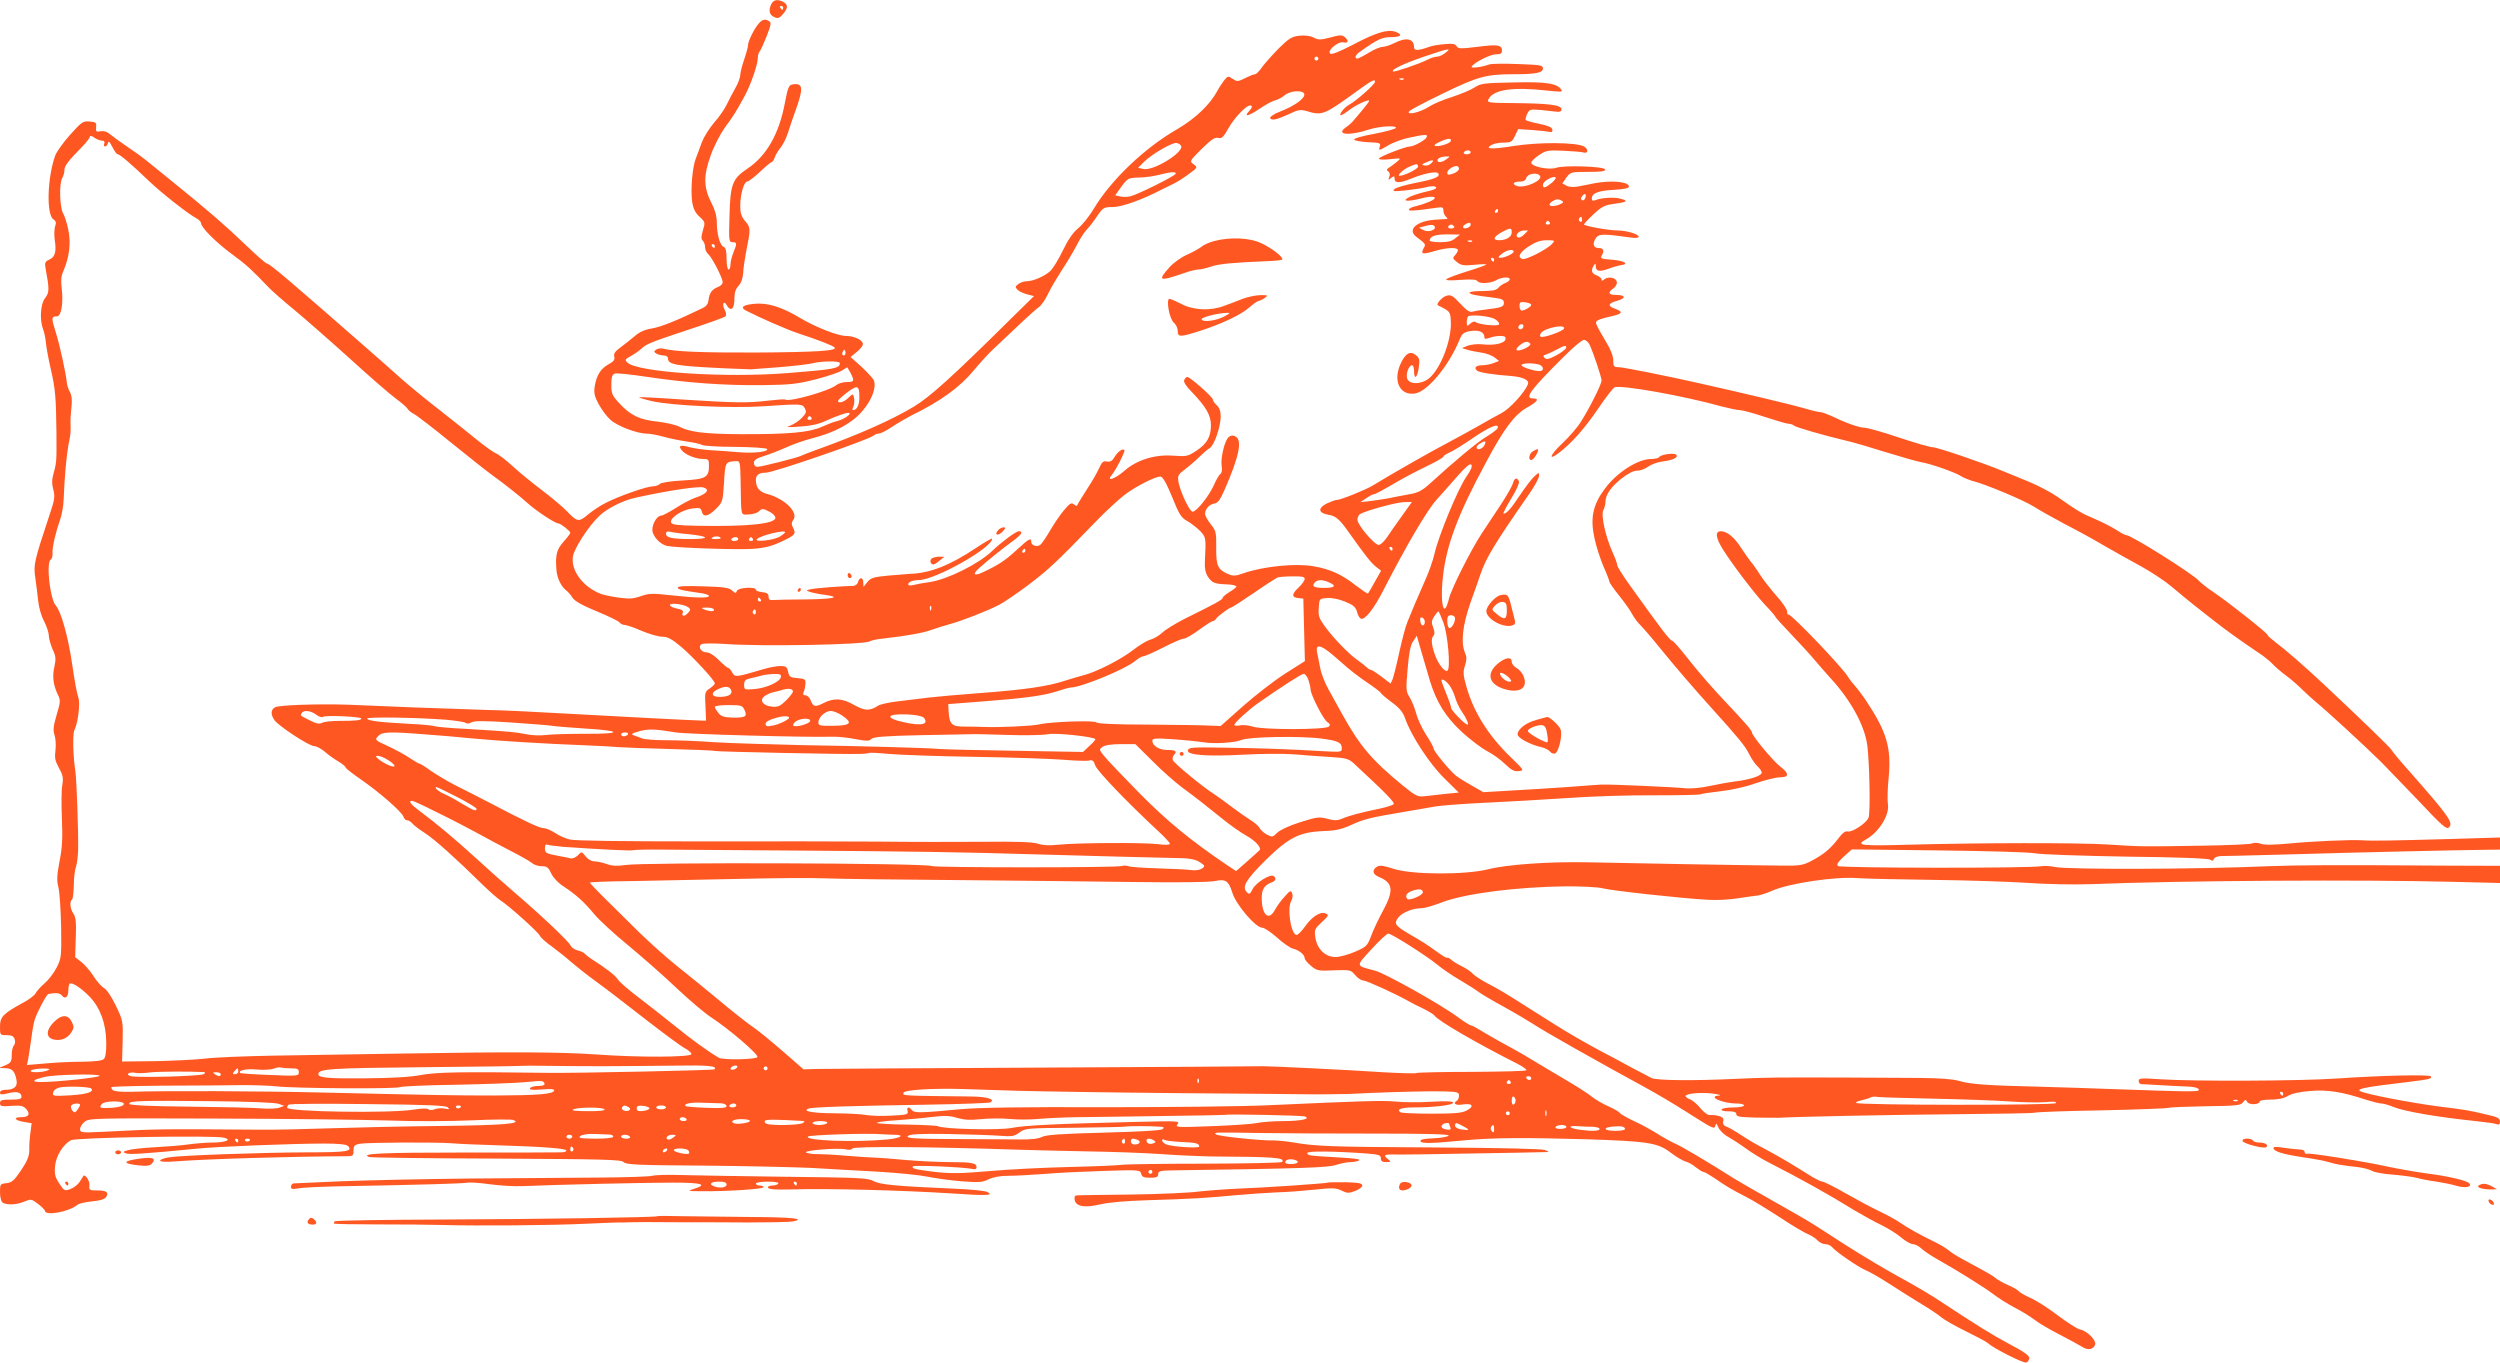 <?xml version="1.0" standalone="no"?>
<!DOCTYPE svg PUBLIC "-//W3C//DTD SVG 20010904//EN"
 "http://www.w3.org/TR/2001/REC-SVG-20010904/DTD/svg10.dtd">
<svg version="1.0" xmlns="http://www.w3.org/2000/svg"
 width="1280pt" height="698pt" viewBox="0 0 1280 698"
 preserveAspectRatio="xMidYMid meet">
<g transform="translate(0,698) scale(0.1,-0.1)"
fill="#ff5722" stroke="none">
<path d="M3950 6961 c-16 -32 -12 -57 13 -68 19 -9 27 -7 45 14 27 30 28 49 3
63 -29 15 -49 12 -61 -9z m60 -21 c0 -5 -2 -10 -4 -10 -3 0 -8 5 -11 10 -3 6
-1 10 4 10 6 0 11 -4 11 -10z"/>
<path d="M3886 6861 c-23 -25 -56 -91 -56 -112 0 -9 -9 -42 -20 -74 -11 -32
-20 -68 -20 -80 0 -12 -11 -42 -25 -66 -14 -24 -33 -62 -44 -84 -10 -22 -39
-64 -64 -92 -25 -29 -53 -74 -63 -100 -9 -27 -24 -64 -31 -83 -18 -44 -28
-163 -19 -225 6 -35 16 -55 38 -75 29 -27 29 -29 17 -69 -9 -32 -10 -44 -1
-53 7 -7 12 -22 12 -34 0 -12 7 -27 16 -35 19 -16 74 -122 74 -144 0 -9 -10
-19 -23 -24 -31 -12 -45 -30 -49 -66 -2 -19 -11 -33 -28 -41 -131 -64 -214
-97 -259 -105 -38 -6 -66 -18 -90 -39 -20 -17 -53 -43 -73 -58 -28 -20 -37
-32 -33 -48 4 -16 -3 -25 -29 -39 -40 -22 -61 -55 -71 -112 -5 -35 -2 -51 20
-92 15 -27 41 -63 59 -79 33 -32 137 -72 186 -72 16 0 55 -7 87 -16 32 -9 87
-20 122 -25 35 -5 68 -12 75 -17 6 -5 83 -10 171 -10 88 -1 161 -6 163 -11 5
-15 -73 -23 -151 -16 -41 4 -103 8 -138 10 -35 2 -83 9 -107 15 -48 14 -62 9
-41 -16 19 -23 71 -44 109 -44 27 0 30 -3 30 -33 0 -62 -15 -70 -134 -77 -62
-3 -111 -11 -118 -18 -7 -7 -23 -12 -36 -12 -29 0 -174 -50 -239 -84 -27 -13
-68 -40 -92 -60 -48 -41 -55 -39 -111 19 -19 20 -75 67 -125 105 -49 37 -118
93 -151 124 -34 31 -72 60 -85 65 -13 5 -62 40 -108 78 -46 37 -129 104 -186
148 -57 44 -141 113 -187 153 -45 41 -123 109 -173 153 -396 347 -504 439
-517 439 -6 0 -54 42 -107 93 -105 101 -200 183 -372 322 -61 50 -125 102
-143 116 -17 14 -60 45 -96 69 -36 24 -75 53 -87 63 -14 13 -31 18 -48 15 -22
-5 -25 -2 -23 21 3 23 -1 26 -33 29 -34 3 -41 -2 -100 -68 -35 -39 -70 -88
-77 -108 -40 -115 -45 -298 -9 -325 14 -9 16 -18 9 -36 -4 -13 -5 -44 -2 -68
10 -61 2 -89 -27 -102 -23 -10 -25 -16 -19 -49 19 -102 19 -120 -3 -148 -24
-30 -29 -112 -10 -161 6 -15 12 -46 14 -68 2 -22 13 -83 25 -135 23 -99 27
-142 29 -325 1 -143 1 -152 -14 -206 -10 -34 -10 -56 -2 -86 9 -34 7 -51 -16
-119 -84 -253 -86 -265 -76 -334 5 -36 12 -90 15 -120 3 -30 16 -76 30 -101
13 -26 24 -59 24 -73 0 -15 9 -46 19 -70 17 -35 18 -49 10 -87 -12 -51 -7 -94
16 -143 16 -32 15 -38 -5 -106 -17 -58 -19 -78 -11 -103 6 -17 8 -52 5 -78 -5
-40 -2 -55 18 -91 20 -36 23 -50 17 -88 -5 -25 -5 -102 -2 -172 4 -99 2 -146
-12 -217 -14 -74 -15 -99 -6 -134 6 -23 12 -114 14 -202 2 -153 1 -162 -23
-209 -14 -27 -41 -63 -61 -80 -20 -17 -41 -40 -47 -52 -6 -11 -35 -33 -64 -48
-101 -55 -118 -72 -118 -122 0 -44 0 -44 34 -44 26 0 36 -5 41 -21 4 -12 2
-26 -4 -32 -6 -6 -11 -28 -11 -49 0 -33 -4 -40 -32 -52 l-33 -14 31 -1 c36 -1
49 -14 58 -58 8 -36 -11 -53 -58 -53 -16 0 -26 -6 -26 -14 0 -11 8 -12 40 -4
45 12 70 6 70 -17 0 -12 -12 -15 -55 -15 -46 0 -55 -3 -55 -18 0 -16 7 -18 58
-14 48 3 60 1 76 -16 23 -26 13 -42 -25 -42 -43 0 -35 -16 12 -24 l41 -7 -6
-47 c-4 -26 -7 -66 -6 -89 0 -32 -9 -55 -42 -105 -36 -53 -48 -63 -76 -66 -31
-3 -32 -5 -32 -47 0 -24 6 -47 13 -52 22 -14 71 -12 109 4 37 15 38 15 73 -11
19 -15 35 -31 35 -35 0 -28 123 -6 166 30 8 7 42 15 76 18 42 4 64 11 72 23
14 24 1 33 -47 33 -39 0 -42 2 -39 26 3 22 -23 60 -31 48 -2 -2 -10 -16 -19
-30 -10 -15 -31 -31 -48 -37 -29 -11 -32 -9 -56 28 -22 33 -26 48 -22 90 5 52
40 109 81 132 24 14 735 26 784 13 43 -10 8 -25 -62 -25 -33 0 -89 -5 -125
-10 -36 -5 -112 -11 -170 -14 -58 -3 -118 -10 -135 -15 -26 -7 -28 -10 -11
-16 17 -7 89 -3 366 24 108 11 491 26 652 26 68 0 111 -4 119 -12 28 -28 -4
-33 -209 -33 -231 -1 -645 -15 -710 -26 -23 -4 -42 -11 -42 -16 0 -7 30 -8 83
-4 152 12 592 25 865 26 40 0 42 2 42 29 0 25 5 30 33 35 40 7 399 9 477 2 30
-3 134 -7 230 -10 230 -7 350 -16 350 -27 0 -5 -12 -9 -27 -9 -16 -1 -240 -1
-498 -1 -422 0 -534 -5 -485 -23 8 -3 302 -7 653 -8 550 -3 640 -5 650 -18 10
-13 73 -16 412 -18 220 -2 470 -8 555 -12 85 -5 236 -14 335 -19 99 -6 212
-17 250 -25 39 -8 117 -19 175 -24 93 -7 109 -6 142 10 25 12 60 18 105 18 37
0 122 5 188 10 66 6 202 12 301 15 176 6 182 5 187 -15 4 -16 13 -20 46 -20
33 0 41 4 41 19 0 16 10 18 93 19 641 9 774 14 816 27 25 8 58 15 75 15 17 0
37 4 45 9 9 6 -31 11 -105 15 -156 9 -157 9 -161 22 -4 12 141 10 305 -2 62
-5 72 -8 72 -25 0 -14 7 -19 28 -19 24 1 25 2 10 14 -28 21 -22 26 30 25 26
-1 200 1 387 5 187 3 356 6 375 7 34 0 34 1 10 11 -16 6 -227 11 -565 13 -546
3 -608 6 -725 26 -36 6 -81 10 -100 10 -58 -2 -284 21 -294 31 -13 11 -16 11
229 7 116 -2 380 -3 588 -3 259 0 376 -3 374 -10 -2 -6 -36 -12 -76 -14 -51
-2 -71 -6 -68 -15 4 -13 55 -12 232 5 135 13 309 14 615 5 317 -10 368 -18
433 -68 29 -22 63 -42 77 -46 14 -3 38 -17 53 -30 16 -12 33 -23 38 -23 6 0
31 -15 57 -32 57 -40 91 -60 162 -96 30 -15 107 -62 170 -103 63 -42 129 -81
147 -88 17 -7 39 -21 49 -32 9 -10 27 -19 39 -19 13 0 28 -7 35 -15 21 -25
133 -102 173 -119 21 -8 77 -41 125 -72 48 -31 121 -77 162 -102 41 -24 86
-55 100 -67 14 -12 70 -44 125 -71 55 -27 106 -54 113 -61 28 -26 183 -105
197 -99 8 3 15 13 15 23 0 13 -32 35 -103 72 -90 48 -159 91 -381 237 -33 21
-92 56 -130 77 -101 54 -247 141 -346 205 -47 30 -107 70 -135 87 -27 18 -124
74 -215 125 -91 51 -181 103 -200 115 -132 84 -274 168 -304 180 -20 9 -62 32
-93 52 -31 19 -85 49 -119 64 -34 16 -66 34 -70 40 -3 6 -30 22 -58 34 -29 13
-65 34 -82 47 -16 14 -67 47 -114 75 -47 28 -107 63 -133 79 -27 16 -74 44
-105 63 -32 18 -84 48 -117 65 -33 18 -79 45 -102 59 -24 15 -47 27 -52 27 -5
0 -35 19 -68 43 -84 63 -370 223 -422 237 -103 27 -101 20 -19 110 40 44 79
80 86 80 17 0 193 -112 251 -159 25 -21 75 -55 111 -76 36 -21 79 -48 95 -60
17 -13 78 -49 135 -80 58 -32 125 -72 150 -88 43 -30 342 -199 565 -320 61
-33 157 -90 215 -127 145 -92 148 -94 153 -72 3 13 6 11 15 -10 6 -15 28 -37
49 -48 21 -12 63 -39 93 -61 30 -22 84 -55 120 -73 164 -84 297 -158 435 -243
39 -23 99 -57 135 -74 35 -17 82 -46 104 -65 22 -19 49 -34 60 -34 11 0 30
-10 43 -22 14 -13 48 -36 78 -53 107 -60 246 -147 292 -182 26 -20 75 -51 110
-69 35 -18 80 -46 101 -62 20 -16 78 -50 127 -75 50 -26 102 -54 116 -63 29
-19 56 -14 66 11 8 22 -41 71 -77 78 -15 3 -66 36 -114 72 -48 37 -111 77
-141 90 -29 13 -56 29 -59 34 -4 6 -28 20 -54 31 -25 11 -53 27 -62 34 -14 13
-38 27 -170 98 -30 16 -64 38 -75 48 -11 9 -40 27 -65 39 -82 40 -146 76 -177
98 -16 12 -63 38 -104 58 -41 19 -121 62 -179 95 -58 33 -111 60 -119 60 -7 0
-32 12 -55 26 -102 64 -156 96 -226 134 -77 41 -85 46 -155 91 -22 14 -48 29
-59 32 -12 5 -17 14 -13 26 3 14 -2 21 -22 27 -14 4 -34 6 -45 5 -11 -2 -30
12 -49 34 -16 20 -40 41 -53 46 -13 4 -24 13 -24 17 0 14 88 21 145 12 28 -4
40 -8 28 -9 -66 -4 16 -41 90 -41 20 0 37 -4 37 -10 0 -5 -24 -10 -54 -10 -30
0 -58 -4 -61 -10 -4 -6 10 -10 34 -10 30 0 41 -4 41 -15 0 -12 18 -15 98 -17
53 -1 106 -1 117 -1 111 6 560 15 892 18 226 2 416 5 420 8 5 3 159 9 343 12
184 4 339 10 344 13 5 3 90 6 188 8 158 2 181 4 192 20 12 15 14 16 22 2 9
-17 64 -14 64 3 0 5 25 9 56 9 38 0 67 6 88 19 20 12 61 21 113 25 87 8 165
-4 288 -45 33 -10 68 -19 78 -19 10 0 39 -8 65 -19 57 -22 224 -51 418 -71 50
-5 99 -12 108 -16 11 -4 16 -1 16 14 0 16 -12 23 -67 35 -91 22 -109 25 -248
42 -149 20 -372 63 -400 78 -22 12 22 21 235 46 121 15 133 18 126 30 -7 10
-251 5 -481 -11 -192 -13 -732 -15 -902 -4 -100 7 -113 6 -113 -8 0 -9 6 -16
13 -17 6 0 50 -2 97 -5 47 -3 109 -6 139 -7 34 -1 56 -7 59 -15 4 -13 -18 -13
-473 3 -77 3 -230 8 -340 11 -269 6 -362 13 -415 30 -30 9 -98 14 -205 15 -88
0 -259 1 -380 2 -356 1 -392 1 -565 -7 -212 -10 -394 -8 -423 4 -12 6 -60 31
-107 56 -47 26 -116 63 -155 83 -72 38 -174 97 -235 136 -19 12 -78 49 -130
82 -122 78 -153 96 -221 132 -30 16 -61 37 -69 46 -7 9 -32 26 -54 37 -23 11
-49 27 -58 36 -10 8 -18 12 -18 8 0 -4 -24 10 -53 31 -57 41 -68 48 -142 91
-73 43 -80 53 -55 85 21 26 73 47 120 47 14 0 59 13 100 29 119 46 382 80 640
83 81 0 163 -4 185 -10 43 -12 408 -52 540 -59 44 -3 114 1 155 8 41 6 86 13
100 14 14 2 45 12 70 23 85 39 325 75 440 66 47 -3 222 -7 390 -9 168 -2 382
-9 475 -15 96 -7 237 -10 325 -7 488 19 1389 24 1863 12 l237 -6 0 44 0 44
-292 1 c-556 4 -734 3 -893 -3 -360 -16 -1030 -18 -1093 -4 -25 5 -57 7 -71 4
-53 -11 -1030 -10 -1041 1 -8 8 1 21 30 48 l41 37 442 -5 c249 -3 466 -9 497
-15 30 -6 242 -13 470 -17 269 -3 419 -9 427 -16 9 -7 14 -6 18 4 3 8 19 15
38 15 18 0 149 3 292 7 440 13 943 24 1058 25 l77 1 0 31 0 31 -267 -8 c-288
-8 -388 -10 -443 -6 -59 3 -249 -5 -372 -17 -79 -7 -125 -8 -143 -1 -15 6 -34
6 -43 2 -9 -5 -127 -10 -262 -12 -305 -5 -305 -5 -475 6 -155 10 -661 9 -1027
-1 -238 -7 -270 -3 -216 26 68 37 124 127 114 183 -3 17 -2 78 4 135 14 152
-9 232 -114 391 -20 30 -47 66 -60 80 -13 14 -28 34 -34 44 -22 42 -291 323
-304 319 -5 -2 -8 6 -8 17 0 10 -25 47 -55 80 -30 34 -68 83 -84 108 -16 26
-37 55 -46 65 -8 10 -31 42 -50 71 -36 56 -72 86 -105 86 -30 0 -26 -34 12
-94 51 -81 162 -226 217 -285 28 -29 51 -56 51 -59 0 -3 37 -44 83 -92 45 -47
98 -105 117 -128 19 -23 57 -66 83 -95 104 -113 175 -243 188 -346 11 -94 16
-340 6 -367 -10 -28 -84 -77 -107 -71 -13 3 -28 -9 -51 -40 -38 -50 -75 -80
-139 -113 -38 -20 -59 -23 -140 -22 -157 1 -834 13 -1000 17 -198 4 -414 -11
-512 -36 -117 -29 -391 -28 -484 3 -48 16 -71 19 -83 11 -28 -17 -24 -39 9
-53 73 -30 77 -69 21 -173 -22 -40 -49 -97 -60 -127 -20 -53 -24 -57 -83 -83
-35 -15 -80 -27 -100 -27 -52 0 -94 40 -103 98 -6 40 -5 45 29 77 41 38 42 41
20 49 -25 10 -71 -21 -104 -70 -18 -25 -37 -43 -43 -41 -29 9 -48 139 -25 176
6 10 8 27 4 37 -7 17 -11 15 -39 -17 -18 -19 -40 -50 -49 -67 -32 -60 -68 -28
-68 62 0 43 15 66 53 79 19 7 23 22 7 32 -17 11 -89 -34 -106 -66 -14 -28 -18
-30 -30 -17 -27 27 -5 64 97 165 118 116 174 144 299 148 59 2 89 9 140 32 63
29 93 37 285 69 50 9 115 20 145 25 30 5 145 14 255 19 110 5 299 16 420 24
121 9 322 15 446 14 124 0 230 2 235 5 5 3 52 10 104 16 55 6 131 23 180 41
47 16 102 30 123 30 48 0 49 20 2 55 -38 30 -145 158 -145 175 0 10 -36 51
-135 156 -72 76 -143 158 -205 237 -33 42 -64 77 -69 77 -11 0 -57 61 -218
286 -35 48 -63 94 -63 101 0 8 -11 38 -24 66 -36 80 -60 190 -47 215 6 11 11
30 11 42 0 36 27 76 81 119 34 27 62 41 81 41 16 0 41 9 57 21 15 11 48 23 72
26 55 7 85 21 71 35 -11 11 -79 1 -88 -13 -3 -5 -21 -9 -40 -9 -68 0 -176 -69
-237 -152 -62 -83 -76 -151 -53 -255 9 -42 30 -106 46 -144 17 -37 30 -72 30
-77 0 -5 23 -38 51 -73 28 -35 58 -77 66 -94 9 -16 27 -42 42 -56 14 -14 60
-67 101 -118 72 -89 178 -212 254 -296 150 -166 179 -202 200 -243 13 -26 33
-56 45 -66 12 -11 21 -25 21 -32 0 -16 -57 -35 -135 -45 -33 -4 -94 -15 -135
-24 -41 -9 -95 -14 -120 -11 -51 6 -392 21 -430 19 -14 -1 -95 -6 -180 -13
-85 -6 -216 -14 -290 -18 l-135 -8 -58 33 c-32 18 -70 41 -83 52 -32 26 -114
125 -114 139 0 6 -17 38 -39 71 -21 33 -44 82 -50 108 -7 26 -22 63 -33 82
-20 31 -20 40 -11 146 7 82 14 121 28 141 l19 29 23 -80 c13 -44 33 -111 44
-150 33 -109 80 -185 164 -263 42 -38 99 -82 128 -97 29 -15 71 -45 93 -67 32
-31 48 -39 70 -36 29 3 28 4 -44 74 -113 110 -188 230 -224 359 -17 60 -18 75
-7 108 9 28 9 43 1 62 -24 52 -14 143 27 260 22 61 45 126 51 145 29 85 75
160 248 409 29 41 52 84 52 95 0 19 -1 18 -25 -4 -14 -13 -46 -55 -72 -94 -46
-70 -69 -96 -85 -96 -4 0 13 34 38 75 27 43 44 81 41 90 -9 23 -24 18 -31 -10
-4 -14 -32 -64 -64 -112 -31 -47 -74 -111 -94 -142 -55 -83 -156 -283 -169
-335 -6 -26 -15 -49 -20 -51 -16 -11 -22 70 -11 164 18 161 76 316 220 583 92
173 146 244 208 280 56 31 68 48 34 48 -47 0 -16 42 159 216 46 46 91 84 101
84 9 0 23 -12 30 -27 19 -43 60 -165 60 -181 0 -19 -61 -141 -105 -210 -18
-30 -62 -80 -96 -112 -65 -61 -75 -93 -15 -47 65 51 127 120 198 224 39 58 77
107 85 110 35 13 351 -43 548 -98 39 -10 81 -19 94 -19 13 0 71 -16 128 -35
58 -19 112 -35 122 -35 9 0 21 -4 26 -9 10 -9 152 -50 270 -78 33 -7 123 -34
200 -58 77 -24 158 -47 180 -51 53 -9 174 -52 204 -71 14 -9 39 -19 55 -24 71
-17 270 -101 323 -135 32 -20 103 -60 158 -89 55 -28 143 -76 195 -107 52 -30
138 -78 191 -107 53 -29 124 -76 158 -105 33 -28 82 -68 108 -89 26 -20 77
-60 112 -88 56 -44 122 -92 245 -175 17 -12 41 -32 53 -45 12 -13 43 -40 69
-59 26 -19 63 -52 83 -72 20 -20 54 -50 74 -67 38 -30 244 -219 327 -301 25
-25 110 -114 190 -197 125 -133 146 -151 159 -139 23 24 0 57 -210 295 -42 47
-80 93 -85 102 -8 14 -150 151 -349 338 -98 92 -199 179 -246 214 -21 16 -39
32 -39 36 0 9 -193 162 -275 218 -34 22 -67 49 -75 58 -28 34 -348 235 -373
235 -7 0 -29 12 -50 26 -21 14 -70 39 -109 56 -72 30 -86 39 -195 115 -33 23
-98 57 -144 76 -46 19 -106 44 -134 55 -104 43 -336 122 -359 122 -14 0 -92
23 -174 50 -82 28 -162 50 -176 50 -27 0 -97 25 -171 61 -22 10 -47 19 -55 19
-8 0 -44 8 -80 19 -54 16 -304 76 -545 130 -160 36 -384 81 -407 81 -25 0 -28
4 -28 34 0 21 -13 57 -35 92 -59 101 -61 104 -44 114 8 5 38 14 67 20 59 13
65 23 22 39 -41 14 -38 28 10 41 47 13 44 30 -6 30 -39 0 -44 12 -13 34 12 8
19 22 17 33 -4 22 -43 29 -64 13 -10 -9 -14 -9 -14 -1 0 6 -11 16 -25 21 -26
10 -31 25 -15 50 8 13 10 13 10 -2 0 -27 19 -31 63 -15 23 9 52 17 65 19 46 6
20 23 -43 28 -54 4 -63 7 -55 20 16 26 11 40 -15 40 -28 0 -34 24 -12 54 14
19 41 19 175 0 27 -4 42 -2 42 4 0 13 -63 32 -107 32 -46 0 -173 23 -173 31 0
3 22 27 49 52 39 37 58 47 97 52 74 10 84 16 44 27 -35 10 -100 6 -132 -7 -13
-5 -18 -2 -18 8 0 28 31 40 111 45 54 3 79 8 79 17 0 25 -90 33 -175 17 -27
-6 -66 -13 -86 -17 -22 -4 -45 -3 -58 4 l-22 12 21 30 c21 28 23 29 112 29 67
0 89 3 86 13 -6 15 -209 22 -250 8 -36 -13 -128 6 -128 26 0 7 18 24 40 39 36
24 45 26 127 22 48 -2 94 -6 102 -9 23 -7 24 19 1 31 -40 22 -235 23 -363 2
-113 -18 -150 -15 -108 7 11 6 38 11 61 11 36 0 42 3 57 35 l16 34 76 -5 c42
-3 82 -8 89 -10 8 -2 12 3 10 13 -2 11 -22 20 -67 29 -35 7 -66 16 -69 19 -3
3 0 17 7 31 11 24 15 25 69 21 31 -3 68 -7 82 -9 17 -2 25 2 25 12 0 22 -58
30 -232 32 -144 1 -151 2 -142 20 27 50 124 64 303 44 63 -7 78 -7 71 3 -20
34 -75 43 -244 39 -153 -3 -169 -5 -200 -25 -19 -13 -70 -34 -115 -49 -45 -14
-98 -36 -119 -50 -43 -28 -115 -46 -103 -25 4 7 82 48 173 92 179 87 222 99
364 99 112 0 149 7 149 30 0 16 -14 18 -127 22 -71 3 -137 2 -148 -2 -42 -15
-97 -21 -90 -11 13 22 98 64 126 63 22 0 29 4 29 19 0 29 -21 33 -127 19 -84
-10 -97 -10 -105 3 -6 12 -21 15 -61 11 -28 -2 -63 -8 -77 -13 -59 -21 -80
-22 -80 -3 0 44 -39 53 -100 22 -22 -11 -49 -20 -61 -20 -12 0 -44 -13 -71
-30 -26 -16 -53 -30 -58 -30 -17 0 -11 19 13 35 90 64 113 75 160 75 52 0 62
13 20 28 -40 13 -101 -6 -220 -69 -70 -36 -106 -50 -113 -43 -16 16 43 64 69
57 25 -6 28 9 5 28 -13 11 -26 10 -73 -3 -51 -13 -61 -13 -86 0 -18 9 -44 12
-73 9 -38 -4 -53 -14 -103 -63 -33 -33 -71 -76 -86 -96 -14 -21 -31 -38 -37
-38 -7 0 -29 -9 -51 -20 -36 -18 -41 -19 -63 -4 -24 16 -26 15 -44 -7 -10 -13
-26 -37 -35 -54 -38 -71 -113 -142 -205 -196 -168 -96 -341 -262 -428 -408
-22 -37 -58 -82 -79 -99 -26 -21 -52 -58 -79 -114 -22 -46 -51 -93 -64 -105
-28 -27 -89 -53 -121 -53 -13 0 -32 -6 -43 -14 -17 -13 -17 -16 -4 -30 8 -8
30 -18 49 -23 l35 -9 -111 -109 c-305 -302 -421 -407 -504 -457 -115 -69 -280
-142 -490 -218 -42 -15 -81 -30 -86 -33 -14 -9 -204 -57 -225 -57 -11 0 -18 8
-18 20 0 14 12 23 48 34 26 8 76 27 112 43 36 17 97 38 135 48 119 30 206 77
260 140 48 56 72 118 60 156 -4 10 -32 41 -63 70 l-57 51 34 28 c22 19 32 34
28 44 -8 19 -48 36 -86 36 -41 0 -155 45 -231 90 -99 60 -172 82 -243 74 -56
-6 -68 -19 -36 -35 70 -36 207 -96 264 -115 109 -36 178 -63 188 -73 17 -17
-92 -24 -403 -26 -284 -1 -416 5 -475 20 -11 3 -27 1 -35 -5 -13 -9 -13 -11 0
-20 8 -5 25 -10 38 -10 13 0 22 -6 22 -15 0 -32 39 -39 295 -51 66 -3 125 -5
130 -5 6 1 71 5 145 11 74 6 151 15 171 20 45 12 139 13 139 1 0 -27 -26 -32
-265 -51 -325 -26 -773 4 -823 54 -14 13 -12 17 18 33 18 10 41 26 51 35 28
27 48 35 241 99 101 33 187 64 192 69 6 6 4 19 -4 35 -15 28 -4 50 11 22 20
-34 39 -20 39 30 0 34 6 53 21 69 14 15 22 38 24 66 1 24 8 70 14 103 25 124
25 129 -3 162 -20 24 -26 42 -26 78 0 59 19 125 35 125 7 0 37 23 66 50 29 28
56 50 60 50 4 0 11 10 15 23 4 12 17 34 29 49 13 15 31 51 40 80 9 29 25 76
35 103 45 124 43 151 -11 143 -20 -3 -25 -14 -40 -93 -30 -161 -94 -273 -193
-339 -76 -51 -87 -79 -91 -242 -4 -127 -3 -134 16 -134 23 0 23 -7 4 -53 -8
-20 -15 -48 -15 -62 0 -14 -4 -25 -10 -25 -5 0 -10 25 -10 55 0 40 -4 57 -15
61 -19 8 -35 65 -35 126 0 30 -9 64 -27 98 -41 79 -42 141 -4 245 17 48 50
111 73 143 43 58 52 72 100 159 32 59 68 163 68 196 0 13 4 27 9 33 5 5 21 40
36 78 22 56 25 70 14 77 -21 13 -34 11 -53 -10z m3515 -151 c-13 -11 -32 -20
-43 -20 -10 0 -33 -7 -50 -16 -41 -21 -170 -65 -176 -60 -9 10 52 39 159 76
131 44 143 46 110 20z m-651 -30 c0 -5 -4 -10 -10 -10 -5 0 -10 5 -10 10 0 6
5 10 10 10 6 0 10 -4 10 -10z m437 -106 c-3 -3 -12 -4 -19 -1 -8 3 -5 6 6 6
11 1 17 -2 13 -5z m-147 -13 c0 -13 -98 -99 -132 -117 -25 -13 -57 -54 -42
-54 4 0 22 11 41 26 35 27 103 58 103 48 0 -4 -14 -23 -31 -43 -16 -20 -38
-45 -47 -56 -9 -12 -28 -28 -41 -37 -55 -38 16 -45 119 -11 53 17 142 22 137
8 -2 -5 -52 -19 -110 -30 -62 -11 -106 -24 -104 -30 2 -5 34 -11 71 -13 63 -3
67 -4 60 -24 -6 -20 -4 -20 41 6 26 16 77 35 114 42 82 17 92 17 85 1 -5 -14
-66 -47 -85 -47 -23 0 -159 -53 -159 -62 0 -6 24 -7 58 -3 56 6 57 6 36 -12
-12 -10 -30 -23 -40 -30 -15 -9 -16 -14 -6 -21 8 -5 10 -16 5 -28 -6 -17 -5
-17 10 -5 15 11 17 11 17 -2 0 -26 25 -26 84 -2 69 28 132 40 140 27 11 -17
-18 -29 -114 -48 -52 -10 -102 -24 -110 -32 -13 -12 -5 -13 55 -7 39 4 87 11
109 17 25 6 42 6 48 0 6 -6 -8 -14 -41 -21 -28 -6 -68 -18 -89 -27 -52 -24
-19 -29 54 -10 67 18 96 6 42 -17 -19 -8 -49 -18 -66 -22 -18 -3 -35 -11 -38
-17 -6 -10 29 -8 139 8 32 5 37 3 37 -13 0 -11 5 -24 12 -31 7 -7 10 -12 8
-13 -3 0 -31 -2 -64 -4 -93 -7 -142 -51 -95 -87 50 -38 50 -38 38 -59 -16 -30
-7 -33 54 -15 58 17 109 21 120 9 4 -3 -1 -15 -10 -26 -17 -18 -17 -20 7 -39
21 -17 34 -19 87 -14 35 4 63 4 63 2 0 -3 -45 -19 -100 -36 -54 -17 -102 -35
-105 -40 -4 -6 25 -7 73 -3 54 4 81 2 86 -6 10 -15 66 -13 96 4 29 17 70 19
70 5 0 -6 -10 -14 -23 -19 -13 -5 -29 -16 -36 -25 -10 -12 -31 -16 -83 -16
-39 0 -67 -4 -64 -9 6 -9 24 -13 129 -26 38 -5 47 -10 47 -25 0 -21 -11 -25
-95 -35 -27 -3 -58 -8 -68 -11 -12 -4 -31 9 -61 42 -37 40 -47 46 -69 40 -22
-5 -57 -44 -45 -49 62 -31 63 -32 66 -77 7 -94 -49 -244 -110 -296 -41 -34
-105 -34 -114 0 -6 25 10 66 26 66 6 0 10 -13 10 -30 0 -47 17 -35 24 18 6 40
4 49 -15 64 -29 24 -55 8 -80 -49 -38 -88 2 -162 79 -147 64 13 171 143 225
275 13 32 21 38 56 44 43 7 71 -5 71 -31 0 -10 6 -11 26 -4 14 6 39 10 55 10
23 0 30 -4 27 -17 -4 -21 -57 -33 -118 -26 -25 3 -58 -1 -75 -7 l-30 -12 25
-8 c14 -5 46 -11 72 -15 26 -3 57 -15 70 -25 l23 -18 -28 -11 c-16 -6 -41 -11
-57 -11 -33 0 -46 -13 -27 -28 11 -9 84 -21 172 -27 63 -5 96 -21 88 -42 -16
-42 -94 -127 -135 -148 -24 -12 -72 -39 -108 -60 -36 -21 -108 -60 -160 -88
-89 -46 -311 -173 -390 -222 -37 -23 -167 -75 -187 -75 -7 0 -28 -8 -48 -17
-48 -23 -47 -49 4 -58 41 -7 58 -21 110 -95 81 -114 111 -152 135 -171 l27
-21 -32 -57 c-17 -31 -33 -58 -35 -60 -2 -2 -30 17 -63 42 -71 56 -130 83
-217 98 -90 16 -258 -1 -357 -36 -39 -14 -53 -15 -77 -5 -55 23 -64 43 -63
135 1 79 -1 87 -28 121 -16 20 -29 44 -29 53 0 25 22 49 48 53 17 2 29 19 51
68 74 170 92 252 59 274 -13 8 -23 8 -35 0 -21 -13 -45 -108 -38 -151 3 -18 1
-34 -6 -39 -6 -3 -22 -30 -34 -58 -25 -56 -89 -136 -109 -136 -15 0 -63 102
-72 151 -5 34 -3 39 32 65 21 16 55 45 74 64 19 19 43 40 53 45 23 13 56 107
57 161 0 28 -6 46 -20 59 -11 10 -20 23 -20 29 0 13 -117 116 -131 116 -5 0
-12 -7 -16 -16 -4 -10 10 -32 40 -62 71 -74 97 -118 97 -169 0 -59 -20 -95
-75 -131 -44 -29 -50 -30 -120 -25 -92 7 -186 -22 -250 -79 -45 -40 -94 -56
-63 -20 20 22 71 123 65 128 -9 9 -34 -8 -50 -35 -12 -21 -22 -27 -40 -24 -18
4 -26 -3 -40 -35 -10 -22 -37 -70 -62 -107 -24 -38 -46 -73 -48 -79 -3 -8 -8
-7 -19 2 -13 10 -21 5 -51 -31 -20 -24 -52 -71 -71 -104 -19 -33 -41 -65 -49
-72 -17 -14 -47 -4 -47 15 0 23 -12 16 -75 -42 -57 -53 -93 -77 -177 -116 -42
-19 -50 -8 -15 23 42 38 122 102 170 137 47 34 59 52 33 52 -14 0 -91 -57
-135 -100 -68 -66 -230 -147 -320 -160 -31 -4 -68 -11 -83 -15 -17 -4 -28 -3
-28 3 0 12 24 22 54 22 83 0 376 165 376 212 0 4 -37 -17 -82 -47 -133 -89
-236 -130 -338 -133 -14 -1 -64 -5 -111 -9 -75 -7 -90 -11 -108 -33 l-20 -25
-1 23 c0 27 -20 29 -27 2 -3 -12 -14 -20 -27 -20 -43 0 -192 -11 -216 -17 -23
-5 -24 -6 -5 -13 11 -4 44 -11 73 -15 93 -12 55 -22 -90 -24 -79 0 -154 -2
-168 -3 -19 -2 -25 2 -25 17 0 15 -8 21 -32 23 -18 2 -33 7 -33 13 0 16 -90
11 -97 -6 -5 -14 -8 -14 -25 2 -16 14 -43 18 -149 21 -82 3 -129 1 -129 -6 0
-10 21 -15 113 -28 26 -3 47 -10 47 -15 0 -12 -64 -11 -193 3 -96 11 -114 10
-155 -4 -39 -14 -60 -15 -113 -8 -37 5 -78 14 -92 19 -91 35 -154 118 -144
190 5 41 80 157 136 210 39 38 123 80 186 93 169 37 323 60 347 52 35 -11 16
-34 -44 -53 -20 -7 -64 -30 -98 -52 -33 -21 -67 -39 -75 -39 -20 0 -45 -40
-45 -73 0 -31 39 -74 74 -82 47 -10 367 -21 441 -15 60 4 98 14 148 38 69 32
75 39 56 73 -7 15 -7 24 1 35 32 37 -39 110 -132 135 -40 10 -58 33 -58 72 0
25 16 37 52 37 38 0 531 170 553 191 5 5 16 9 25 9 8 0 38 15 65 33 28 19 73
45 100 59 153 75 249 145 322 233 28 34 71 81 95 104 124 118 215 203 235 217
13 8 34 38 48 67 13 29 45 82 69 120 25 37 59 94 76 126 16 33 40 70 52 83 13
13 38 45 55 71 31 45 35 47 81 47 46 0 149 37 249 89 21 10 49 24 63 31 14 6
47 27 74 47 49 35 49 36 27 52 -21 16 -21 16 41 78 50 49 68 61 85 57 18 -5
27 3 53 50 30 53 90 116 110 116 15 0 12 -11 -7 -32 -27 -30 3 -21 59 17 28
19 62 38 77 41 14 4 35 15 47 25 27 25 97 30 102 7 4 -21 -47 -59 -121 -88
-32 -12 -56 -28 -54 -34 6 -15 32 -10 97 20 47 23 59 24 91 15 79 -24 88 -20
259 104 76 55 90 62 90 46z m-6518 -301 c11 0 15 -5 12 -15 -4 -8 -1 -15 4
-15 6 0 12 8 15 18 2 12 8 7 22 -20 10 -21 23 -38 28 -38 11 0 69 -50 162
-139 63 -60 199 -167 241 -189 13 -7 24 -19 24 -26 0 -21 79 -100 160 -159 70
-51 99 -78 184 -167 18 -19 77 -71 131 -115 53 -44 181 -156 284 -249 102 -93
209 -186 238 -207 29 -21 56 -45 60 -52 4 -8 19 -20 33 -27 14 -7 101 -74 193
-149 93 -75 181 -145 197 -156 73 -53 149 -113 190 -150 44 -40 142 -105 159
-105 11 0 61 -39 61 -48 0 -4 -16 -25 -35 -46 -35 -40 -42 -66 -36 -145 3 -40
24 -84 49 -103 9 -7 25 -24 33 -38 12 -18 49 -39 122 -69 59 -24 112 -50 118
-57 6 -8 19 -14 28 -14 9 0 48 -13 86 -30 39 -16 86 -30 105 -30 28 0 49 -11
98 -52 63 -54 172 -172 172 -187 0 -5 -12 -16 -26 -26 -25 -16 -26 -20 -22
-91 l3 -74 -30 1 c-44 1 -358 17 -680 35 -154 9 -338 18 -410 19 -71 2 -240 8
-375 13 -135 6 -288 12 -340 14 -153 5 -351 -2 -371 -13 -23 -12 -24 -37 -4
-66 22 -31 178 -133 203 -133 12 0 36 -13 54 -28 18 -16 50 -39 71 -51 20 -12
37 -26 37 -31 0 -4 35 -31 78 -61 93 -64 210 -166 218 -191 3 -10 11 -18 18
-18 8 0 20 -7 27 -16 7 -9 36 -31 64 -49 50 -32 160 -131 290 -259 39 -38 82
-76 96 -85 42 -26 197 -165 203 -182 4 -9 32 -35 64 -57 31 -23 75 -58 97 -78
22 -19 78 -64 125 -98 47 -34 162 -122 255 -195 94 -73 185 -140 203 -149 17
-9 32 -22 32 -29 0 -16 -263 -18 -485 -2 -183 13 -442 14 -985 5 -228 -4 -534
-9 -679 -11 -145 -3 -298 -9 -340 -15 -42 -5 -155 -11 -251 -13 l-175 -2 3
104 c2 102 2 106 -35 182 -21 45 -47 83 -60 90 -13 7 -37 34 -54 61 -17 27
-45 59 -63 73 l-31 24 3 101 c3 78 0 105 -12 122 -17 24 -21 64 -7 72 4 3 8
36 9 73 0 38 5 80 11 95 5 14 10 53 11 85 2 93 -8 366 -14 404 -12 73 -15 192
-5 211 18 34 31 139 20 167 -6 14 -20 89 -31 167 -20 140 -57 273 -84 303 -30
33 -51 221 -26 236 6 4 10 18 9 33 -2 30 15 104 39 172 9 25 17 72 18 105 4
106 14 219 24 275 12 58 13 67 11 115 -1 17 2 53 5 81 4 35 1 60 -7 75 -8 13
-14 33 -16 44 -5 54 -37 198 -57 262 -24 76 -24 83 5 83 23 0 34 67 25 144 -5
37 -3 63 8 87 31 72 40 144 26 211 -7 35 -19 73 -27 86 -17 28 -21 149 -5 179
7 12 12 31 12 43 0 21 19 46 93 121 20 21 37 43 37 49 0 7 9 5 22 -4 12 -9 30
-16 40 -16z m6906 -2 c-5 -14 -64 -31 -81 -25 -7 3 4 12 23 20 42 20 63 21 58
5z m-1380 -26 c11 -34 -146 -130 -195 -117 l-26 6 29 29 c41 41 145 101 168
98 11 -2 21 -9 24 -16z m1482 -32 c0 -5 -9 -10 -21 -10 -11 0 -17 5 -14 10 3
6 13 10 21 10 8 0 14 -4 14 -10z m-124 -35 c-22 -17 -46 -20 -46 -6 0 11 18
19 45 20 20 0 20 0 1 -14z m-78 -21 c-8 -9 -24 -14 -34 -11 -17 3 -16 5 6 15
36 16 47 14 28 -4z m-68 -18 c0 -11 -70 -46 -94 -46 -16 0 19 33 49 46 39 17
45 17 45 0z m210 -10 c0 -8 -13 -19 -30 -25 -24 -8 -30 -7 -30 4 0 15 27 34
48 35 6 0 12 -6 12 -14z m-1450 -25 c0 -10 -192 -106 -232 -116 -16 -4 -39 -4
-53 -1 l-25 6 32 45 c32 43 35 44 88 46 30 0 78 7 105 14 62 16 85 17 85 6z
m1865 -12 c14 -22 -74 -63 -115 -52 -30 8 -24 23 9 23 21 0 32 6 36 20 7 22
58 29 70 9z m59 -36 c-34 -27 -44 -29 -44 -8 0 16 50 46 64 37 5 -3 -4 -16
-20 -29z m172 -78 c-3 -9 -11 -13 -16 -10 -8 5 -7 11 1 21 14 18 24 11 15 -11z
m-118 -14 c10 -6 5 -11 -18 -20 -39 -13 -61 -4 -35 16 22 15 35 16 53 4z
m-328 -51 c0 -5 -5 -10 -11 -10 -5 0 -7 5 -4 10 3 6 8 10 11 10 2 0 4 -4 4
-10z m430 -46 c0 -8 -5 -12 -10 -9 -6 4 -8 11 -5 16 9 14 15 11 15 -7z m-165
-14 c3 -5 -1 -10 -10 -10 -9 0 -13 5 -10 10 3 6 8 10 10 10 2 0 7 -4 10 -10z
m-405 -10 c0 -13 -28 -25 -38 -16 -3 4 0 11 8 16 20 13 30 12 30 0z m-185 -9
c11 -18 -33 -33 -57 -19 l-23 12 25 7 c36 10 48 10 55 0z m100 -1 c3 -5 -3
-10 -15 -10 -12 0 -18 5 -15 10 3 6 10 10 15 10 5 0 12 -4 15 -10z m295 -30
c0 -23 -28 -40 -65 -40 -35 0 -28 18 15 42 44 23 50 23 50 -2z m63 -11 c-11
-12 -26 -18 -32 -14 -17 10 6 35 32 35 l21 0 -21 -21z m-352 -19 c-17 -15 -38
-20 -77 -20 -30 0 -54 4 -54 8 0 22 29 32 90 32 l65 -1 -24 -19z m86 -16 c-3
-3 -12 -4 -19 -1 -8 3 -5 6 6 6 11 1 17 -2 13 -5z m409 -13 c-25 -28 -135 -84
-152 -77 -26 10 -14 33 34 65 34 22 59 31 91 31 43 0 44 -1 27 -19z m-4286
-11 c0 -5 -2 -10 -4 -10 -3 0 -8 5 -11 10 -3 6 -1 10 4 10 6 0 11 -4 11 -10z
m4090 -28 c0 -11 -46 -32 -68 -32 -14 1 -13 4 7 20 23 20 61 27 61 12z m-100
-42 c0 -5 -2 -10 -4 -10 -3 0 -8 5 -11 10 -3 6 -1 10 4 10 6 0 11 -4 11 -10z
m190 -231 c0 -9 -33 -29 -49 -29 -6 0 -11 10 -11 23 0 20 4 23 30 19 17 -2 30
-8 30 -13z m-184 -74 c14 -9 22 -20 19 -26 -7 -11 -105 -1 -119 12 -6 5 -17 2
-28 -8 -17 -15 -18 -15 -18 10 0 14 4 27 10 29 26 8 114 -2 136 -17z m144 -33
c0 -13 -12 -22 -22 -16 -10 6 -1 24 13 24 5 0 9 -4 9 -8z m208 -14 c-5 -14
-107 -50 -120 -42 -5 3 -4 12 3 20 21 26 125 46 117 22z m-173 -78 c7 -12 -55
-41 -69 -33 -11 7 31 43 50 43 7 0 16 -5 19 -10z m183 -22 c-2 -7 -25 -24 -51
-38 -36 -19 -49 -22 -58 -13 -10 10 -8 14 7 18 10 3 35 15 54 25 41 23 53 24
48 8z m-3692 -35 c-10 -10 -19 5 -10 18 6 11 8 11 12 0 2 -7 1 -15 -2 -18z
m3552 -49 c26 -7 30 -34 5 -34 -31 0 -93 21 -93 30 0 11 53 13 88 4z m-3523
-44 c21 -41 19 -46 -20 -46 -18 0 -42 -7 -52 -15 -35 -30 -240 -88 -262 -75
-4 3 -42 0 -86 -5 -107 -13 -169 -12 -434 5 -124 9 -227 14 -229 12 -2 -2 28
-11 67 -20 101 -23 410 -37 572 -26 193 13 197 13 210 -11 9 -18 7 -25 -16
-49 -14 -15 -41 -32 -58 -39 -27 -9 -19 -10 48 -5 54 3 96 12 130 28 64 29
117 47 124 41 8 -8 -31 -33 -63 -41 -15 -3 -51 -17 -80 -30 -62 -28 -169 -38
-416 -37 -177 1 -257 10 -311 38 -19 10 -68 21 -110 26 -92 9 -141 32 -197 93
-38 41 -42 51 -42 96 0 38 4 52 17 57 9 4 82 -4 162 -16 206 -31 399 -45 594
-43 150 2 180 6 278 31 61 16 120 36 132 45 12 8 23 15 24 15 1 1 9 -12 18
-29z m45 -125 c0 -38 -13 -65 -32 -65 -5 0 -4 8 1 18 9 17 5 62 -5 62 -2 0
-13 -9 -24 -20 -20 -20 -51 -27 -49 -12 0 4 21 23 47 43 53 40 62 36 62 -26z
m-245 -105 c3 -5 -1 -10 -10 -10 -9 0 -13 5 -10 10 3 6 8 10 10 10 2 0 7 -4
10 -10z m3513 -52 c-3 -7 -28 -26 -56 -43 -46 -27 -162 -123 -293 -243 -38
-34 -58 -45 -105 -53 -33 -6 -81 -15 -109 -21 -27 -5 -70 -11 -95 -14 l-45 -5
30 20 c17 12 35 21 41 21 6 0 47 22 91 48 44 27 122 68 172 92 50 24 91 47 91
52 0 4 15 14 33 22 17 7 72 41 121 75 84 57 133 77 124 49z m-68 -88 c-11 -20
-40 -28 -40 -10 0 9 28 29 43 30 4 0 3 -9 -3 -20z m-3808 -187 c3 -185 -1
-168 42 -167 21 1 45 8 53 17 14 14 19 14 49 -1 19 -9 34 -23 34 -33 0 -31
-141 -46 -401 -41 -101 2 -128 5 -133 17 -8 22 54 64 106 71 40 6 46 4 51 -15
8 -31 33 -26 73 14 34 34 35 38 41 135 6 105 7 106 61 109 21 1 22 -2 24 -106z
m3715 25 c-42 -61 -141 -299 -162 -392 -8 -35 -29 -94 -46 -132 -17 -38 -41
-94 -54 -124 -12 -30 -30 -72 -38 -92 -9 -20 -28 -90 -42 -155 -14 -65 -30
-128 -35 -141 l-10 -22 -46 35 c-25 19 -49 35 -54 35 -5 0 -15 6 -22 13 -7 7
-29 24 -47 37 -45 31 -123 112 -167 172 -30 41 -35 54 -32 95 3 48 3 48 42 51
23 2 60 -5 92 -18 44 -18 55 -28 62 -53 4 -17 13 -32 20 -35 21 -7 68 53 117
150 116 226 222 406 269 458 28 31 77 86 110 124 40 46 62 64 69 57 7 -7 -1
-27 -26 -63z m-1506 -102 c36 -90 47 -107 78 -124 20 -11 49 -34 66 -51 30
-33 30 -32 24 -156 -2 -35 3 -58 15 -77 21 -32 35 -38 99 -40 26 -1 47 -6 47
-11 0 -4 -16 -17 -35 -28 -19 -12 -35 -25 -35 -30 0 -9 -32 -27 -196 -108 -45
-23 -96 -54 -113 -70 -17 -16 -45 -32 -61 -36 -16 -4 -55 -27 -87 -52 -62 -49
-194 -116 -258 -131 -22 -6 -60 -17 -85 -25 -92 -31 -207 -48 -460 -67 -85 -6
-193 -16 -240 -21 -47 -6 -121 -15 -164 -20 -44 -5 -89 -15 -100 -22 -43 -28
-68 -27 -122 3 -60 35 -104 38 -158 10 -43 -22 -53 -19 -66 16 -5 13 -17 24
-26 24 -12 0 -14 5 -9 18 5 9 8 28 9 42 1 22 -3 25 -41 28 -37 3 -42 6 -48 33
-6 25 -11 29 -39 29 -18 0 -57 -7 -87 -16 -142 -42 -146 -43 -160 -17 -7 13
-16 23 -20 23 -5 0 -26 18 -48 40 -25 25 -49 40 -64 40 -28 0 -45 29 -25 42 7
4 60 5 118 1 187 -14 714 -4 742 13 7 5 40 12 73 15 122 14 203 29 241 43 22
8 66 22 99 31 64 18 185 65 250 98 22 11 90 57 150 102 105 80 137 109 347
326 51 53 118 114 148 137 58 43 154 92 181 92 12 0 30 -31 60 -104z m1176
-99 c-29 -40 -63 -89 -77 -110 -14 -20 -32 -37 -41 -37 -22 0 -109 103 -109
129 0 11 6 23 12 28 26 17 185 61 225 62 l42 1 -52 -73z m-3652 -92 c105 -11
114 -24 15 -25 -99 0 -130 7 -130 27 0 11 7 14 23 10 12 -3 54 -9 92 -12z
m495 10 c0 -2 -11 -12 -25 -21 -30 -20 -137 -32 -119 -14 19 19 144 49 144 35z
m-330 -31 c0 -2 -12 -4 -27 -4 -21 0 -24 3 -14 9 13 8 41 5 41 -5z m90 -4 c0
-5 -9 -10 -21 -10 -11 0 -17 5 -14 10 3 6 13 10 21 10 8 0 14 -4 14 -10z m75
0 c3 -5 -1 -10 -10 -10 -9 0 -13 5 -10 10 3 6 8 10 10 10 2 0 7 -4 10 -10z
m3275 -50 c0 -5 -2 -10 -4 -10 -3 0 -8 5 -11 10 -3 6 -1 10 4 10 6 0 11 -4 11
-10z m-1880 -10 c0 -5 -5 -10 -11 -10 -5 0 -7 5 -4 10 3 6 8 10 11 10 2 0 4
-4 4 -10z m1430 -144 c0 -8 -13 -27 -30 -43 -37 -34 -38 -51 -4 -55 l27 -3 4
-160 4 -160 -98 -62 c-54 -34 -151 -109 -216 -166 l-117 -104 -58 2 c-31 2
-173 4 -314 5 -166 0 -260 5 -264 11 -7 12 -236 4 -294 -10 -35 -8 -194 -16
-280 -13 -25 1 -71 2 -102 2 -64 -1 -77 11 -81 77 l-2 38 155 12 c230 17 333
31 400 53 33 11 66 20 73 20 51 0 280 94 328 135 17 14 36 25 43 25 8 0 53 20
102 45 48 25 95 45 105 45 9 0 44 20 78 45 34 25 65 45 71 45 5 0 13 6 17 13
9 13 68 57 78 57 3 0 54 33 113 73 59 41 114 76 122 80 8 3 43 6 78 6 47 1 62
-2 62 -13z m125 -18 c39 -17 30 -28 -23 -28 -54 0 -67 7 -51 27 14 16 40 17
74 1z m-2910 -88 c3 -5 1 -10 -4 -10 -6 0 -11 5 -11 10 0 6 2 10 4 10 3 0 8
-4 11 -10z m-370 -40 c12 -10 11 -14 -3 -29 -19 -20 -34 -18 -26 3 4 9 -6 16
-30 20 -20 4 -36 12 -36 18 0 14 75 4 95 -12z m1242 -12 c-3 -8 -6 -5 -6 6 -1
11 2 17 5 13 3 -3 4 -12 1 -19z m-1112 2 c7 -12 -22 -12 -50 0 -17 7 -15 9 12
9 17 1 35 -3 38 -9z m215 -16 c0 -8 -5 -12 -10 -9 -6 4 -8 11 -5 16 9 14 15
11 15 -7z m3520 -51 c23 -60 38 -237 21 -247 -14 -9 -49 36 -65 84 -18 52 -20
82 -6 96 6 6 6 20 -2 41 -10 26 -9 35 5 57 10 14 19 26 22 26 2 0 13 -26 25
-57z m60 21 c0 -23 -20 -55 -31 -49 -5 4 -9 19 -9 36 0 22 5 29 20 29 11 0 20
-7 20 -16z m-155 -17 c0 -26 -20 -25 -23 2 -3 16 1 22 10 19 7 -3 13 -12 13
-21z m-505 -144 c14 -9 50 -40 82 -68 31 -29 88 -73 127 -99 39 -26 71 -51 71
-54 1 -4 25 -25 55 -47 42 -31 58 -51 70 -85 30 -87 125 -232 201 -306 l73
-72 -62 -6 c-34 -4 -82 -9 -107 -12 -43 -5 -48 -2 -120 56 -155 127 -217 200
-306 360 -23 41 -56 101 -73 132 -18 32 -37 81 -42 110 -6 29 -13 65 -16 81
-6 32 10 36 47 10z m-2792 -140 c-5 -24 -74 -56 -135 -61 -52 -4 -53 -4 -53
22 0 20 6 27 28 32 15 3 41 10 57 14 17 5 47 9 68 9 31 1 38 -2 35 -16z m2701
-14 c6 -18 11 -39 11 -48 0 -27 67 -158 87 -169 13 -8 15 -14 7 -22 -17 -17
-338 -17 -387 -1 -22 7 -52 11 -68 7 -16 -3 -29 -2 -29 3 0 10 73 77 120 110
121 85 224 151 235 151 7 0 18 -14 24 -31z m720 -25 c12 -15 25 -43 31 -64 6
-20 20 -52 33 -71 27 -39 39 -69 30 -69 -12 0 -83 73 -83 85 0 6 -11 39 -25
73 -14 34 -25 64 -25 67 0 13 21 2 39 -21z m-3675 -29 c7 -20 -14 -32 -56 -33
-48 -2 -52 23 -6 42 35 15 54 12 62 -9z m316 -6 c0 -5 -16 -26 -35 -45 -30
-29 -41 -35 -72 -32 -47 4 -67 33 -38 54 11 8 31 17 45 20 14 3 36 8 50 13 28
8 50 4 50 -10z m-248 -94 c15 -34 6 -40 -60 -39 -45 1 -60 6 -74 24 -10 12
-18 26 -18 31 0 5 32 9 70 9 65 0 71 -2 82 -25z m-2192 -25 c14 -10 29 -15 35
-10 11 9 195 1 195 -9 0 -9 -31 -12 -114 -12 -38 0 -77 -4 -87 -10 -14 -7 -30
-4 -61 12 -53 26 -51 25 -43 38 10 17 47 13 75 -9z m2691 -3 c57 -38 46 -52
-43 -53 -70 -1 -78 1 -78 17 0 26 35 59 64 59 12 0 38 -10 57 -23z m419 -12
c28 -34 -12 -43 -102 -23 -101 22 -90 45 20 40 44 -2 75 -9 82 -17z m-690 0
c0 -9 -53 -35 -84 -40 -29 -6 -36 -4 -36 9 0 10 17 20 48 29 40 12 72 13 72 2z
m-1757 -10 c54 -5 100 -12 103 -17 3 -4 15 -3 27 3 16 9 66 9 201 0 100 -7
195 -14 211 -17 17 -3 92 -9 168 -14 192 -11 198 -28 10 -27 -81 0 -174 -2
-205 -6 -31 -4 -78 -2 -105 4 -54 11 -86 14 -304 27 -85 4 -159 11 -165 14 -5
3 -63 9 -129 12 -153 8 -215 16 -215 27 0 9 244 6 403 -6z m1865 -7 c-5 -15
-76 -34 -86 -23 -4 4 2 13 12 21 25 18 79 19 74 2z m-688 -58 c56 -9 668 -26
801 -22 25 1 78 -4 117 -12 60 -11 72 -11 84 1 11 10 68 15 254 19 131 2 248
5 259 5 11 1 94 -1 185 -4 91 -3 183 -1 206 4 37 8 228 -12 242 -25 2 -3 -11
-18 -30 -35 l-33 -31 -345 6 c-190 3 -363 7 -385 9 -72 6 -394 15 -710 20
-170 4 -373 10 -450 15 -77 6 -186 10 -242 10 -56 0 -112 4 -125 9 -13 5 -32
13 -43 16 -16 6 -11 10 25 20 47 14 83 13 190 -5z m-1283 -10 c71 -5 175 -14
233 -20 133 -13 397 -29 565 -35 72 -3 155 -7 185 -10 30 -2 152 -7 270 -10
118 -3 222 -7 230 -10 15 -4 673 -18 744 -15 22 0 42 3 46 5 3 2 49 0 101 -5
52 -5 249 -12 439 -15 190 -3 395 -10 455 -15 61 -5 120 -7 131 -4 17 5 24 -1
32 -26 10 -28 166 -191 325 -338 31 -29 57 -57 57 -62 0 -6 -25 -7 -62 -2 -77
9 -418 7 -510 -3 -44 -5 -79 -3 -103 5 -26 9 -111 12 -284 10 -135 -1 -374 -1
-531 1 -157 1 -568 2 -915 1 -398 0 -645 3 -669 10 -22 5 -56 21 -75 34 -20
13 -46 24 -58 24 -21 0 -92 33 -288 136 -49 25 -124 64 -165 84 -41 21 -97 55
-125 74 -27 20 -53 36 -57 36 -4 0 -27 14 -52 30 -25 17 -75 44 -112 61 -64
29 -66 31 -48 50 20 22 53 24 241 9z m1038 0 c-3 -5 -13 -10 -21 -10 -8 0 -14
5 -14 10 0 6 9 10 21 10 11 0 17 -4 14 -10z m3555 -22 c82 -11 100 -20 100
-50 0 -19 -5 -19 -97 -14 -168 10 -331 16 -513 18 -156 3 -175 1 -178 -14 -5
-24 95 -32 283 -22 86 5 202 6 258 2 56 -5 142 -11 191 -14 80 -5 92 -9 120
-35 165 -153 210 -199 201 -207 -6 -5 -37 -15 -70 -22 -93 -19 -157 -36 -192
-51 -26 -11 -41 -11 -78 -1 -41 11 -53 9 -139 -18 -57 -18 -103 -40 -117 -54
-22 -22 -25 -23 -51 -10 -15 8 -32 23 -38 33 -5 11 -27 30 -47 42 -21 13 -65
44 -98 69 -33 25 -73 54 -90 65 -51 31 -204 157 -210 173 -3 9 -1 20 5 26 19
19 10 26 -32 26 -43 0 -78 21 -78 48 0 12 17 13 108 7 59 -4 127 -11 152 -15
50 -10 164 -3 195 11 38 17 307 22 415 7z m-869 -115 c48 -49 116 -108 149
-133 80 -59 123 -93 207 -161 38 -31 94 -71 125 -88 48 -27 80 -64 66 -75 -1
-2 -29 -26 -61 -55 l-58 -51 -47 31 c-189 128 -307 225 -452 372 -85 87 -166
171 -179 189 -24 30 -24 31 -6 44 12 9 46 14 93 14 l75 0 88 -87z m-3915 6
c19 -11 34 -25 34 -30 0 -12 -46 7 -78 31 -20 16 -21 20 -7 20 10 0 33 -9 51
-21z m355 -190 c54 -28 99 -55 99 -60 0 -15 -14 -10 -76 27 -32 20 -73 42 -90
49 -29 12 -54 35 -39 35 4 0 51 -23 106 -51z m-114 -73 c102 -50 150 -75 303
-158 36 -19 90 -48 120 -63 30 -16 63 -35 74 -44 10 -9 32 -16 49 -16 27 0 35
-6 49 -37 11 -22 36 -49 61 -65 65 -42 110 -83 159 -143 25 -30 103 -102 174
-160 70 -58 182 -156 248 -219 67 -63 146 -130 176 -149 88 -57 243 -189 238
-204 -5 -13 -176 -16 -197 -4 -58 34 -142 95 -233 169 -57 46 -140 111 -186
146 -45 34 -90 73 -99 87 -14 21 -56 54 -142 109 -9 6 -20 15 -26 21 -5 7 -23
15 -38 18 -15 4 -31 15 -35 24 -8 20 -149 154 -287 272 -48 41 -138 121 -199
177 -104 95 -193 170 -293 245 -42 31 -53 48 -33 48 5 0 58 -24 117 -54z m659
-182 c204 -14 350 -21 357 -17 4 2 69 4 145 3 75 -1 396 -3 712 -5 562 -4 836
-8 1190 -19 96 -3 294 -8 440 -12 146 -4 292 -7 325 -8 40 -1 70 -8 89 -21 26
-17 27 -20 10 -32 -10 -7 -32 -11 -53 -8 -20 3 -97 7 -171 9 -74 2 -143 7
-152 11 -10 4 -25 4 -35 1 -22 -9 -960 -9 -974 0 -24 15 -1475 20 -1568 5 -40
-6 -66 -5 -94 5 -22 8 -51 14 -64 14 -15 0 -33 10 -45 26 -20 25 -21 25 -39 5
-10 -10 -26 -18 -36 -16 -10 3 -44 9 -75 15 -52 10 -58 14 -58 36 0 14 4 23 9
20 5 -3 44 -8 87 -12z m2014 -170 c305 -3 717 -7 915 -10 224 -3 377 -1 405 5
54 12 71 1 89 -58 18 -62 120 -181 154 -181 11 0 44 -23 75 -50 31 -28 68 -54
82 -57 30 -7 60 -31 60 -49 0 -7 14 -24 32 -39 30 -25 37 -27 117 -23 84 3 87
2 109 -24 13 -16 32 -28 42 -28 16 0 171 -71 230 -105 14 -8 48 -26 77 -39 28
-14 54 -30 58 -36 16 -25 209 -138 427 -248 26 -14 46 -28 43 -32 -2 -4 -128
-7 -279 -8 -151 0 -279 -3 -284 -6 -5 -3 -81 -1 -168 4 -179 12 -588 32 -619
31 -11 -1 -513 -4 -1115 -7 -602 -3 -1127 -6 -1165 -7 l-71 -2 -109 95 c-61
53 -132 111 -160 129 -27 19 -102 78 -165 131 -63 53 -160 131 -215 175 -54
43 -142 122 -195 174 -53 53 -131 130 -173 171 -42 41 -77 78 -77 81 0 3 100
7 223 8 122 2 364 7 537 11 173 4 371 6 440 3 69 -3 375 -7 680 -9z m2385 -63
c0 -15 -69 -44 -79 -34 -14 14 -4 32 22 41 35 13 57 11 57 -7z m-6827 -533
c55 -57 85 -138 86 -235 1 -47 -4 -77 -12 -85 -9 -9 -45 -13 -110 -14 -53 0
-139 -4 -191 -9 l-93 -8 6 29 c3 16 10 63 16 104 5 41 13 86 18 100 11 36 61
130 70 131 39 7 59 5 69 -8 16 -21 33 -8 33 26 0 15 3 30 6 34 11 10 57 -19
102 -65z m2627 -357 c99 0 267 2 373 3 168 3 217 -2 200 -19 -5 -5 -715 -20
-848 -18 -454 6 -569 4 -654 -11 -58 -11 -155 -16 -285 -17 -191 -2 -241 3
-241 21 0 28 57 31 542 36 276 2 503 6 504 7 1 1 53 1 116 0 62 -1 194 -2 293
-2z m681 -13 c-10 -6 -20 -7 -24 -3 -9 8 20 25 31 18 5 -3 2 -10 -7 -15z
m-2275 2 c32 0 39 -3 39 -20 0 -19 -5 -20 -147 -14 -82 3 -150 8 -153 10 -13
14 32 23 85 18 33 -3 71 -1 85 4 14 6 31 9 38 6 8 -2 31 -4 53 -4z m2439 0 c0
-5 -4 -10 -10 -10 -5 0 -10 5 -10 10 0 6 5 10 10 10 6 0 10 -4 10 -10z m-3685
-10 c-29 -13 -104 -13 -85 0 8 5 35 9 60 9 34 0 40 -2 25 -9z m975 -5 c0 -8
-7 -15 -16 -15 -14 0 -14 3 -4 15 7 8 14 15 16 15 2 0 4 -7 4 -15z m-175 -4
c6 -1 6 -4 0 -10 -12 -11 -338 -20 -375 -11 -31 8 -9 24 23 17 12 -3 45 -2 72
2 39 5 204 6 280 2z m85 -11 c0 -13 -11 -13 -30 0 -12 8 -11 10 8 10 12 0 22
-4 22 -10z m-620 -8 c0 -9 -222 -32 -299 -32 -54 0 -46 11 17 26 55 13 282 17
282 6z m7330 -12 c0 -5 -4 -10 -9 -10 -6 0 -13 5 -16 10 -3 6 1 10 9 10 9 0
16 -4 16 -10z m-1703 -22 c-3 -8 -6 -5 -6 6 -1 11 2 17 5 13 3 -3 4 -12 1 -19z
m-3349 -6 c2 -8 -9 -12 -32 -12 -19 0 -38 -5 -42 -11 -5 -9 11 -11 60 -7 48 4
66 2 63 -6 -6 -18 -80 -24 -302 -25 -215 0 -310 2 -875 15 -322 8 -828 10
-988 4 -52 -1 -88 2 -95 9 -6 6 -9 13 -6 15 4 4 203 8 404 8 66 0 176 1 245 2
69 1 157 -2 195 -6 87 -11 618 -14 634 -4 6 4 134 10 284 12 149 3 308 9 352
13 92 9 97 9 103 -7z m4947 8 c3 -5 -1 -10 -10 -10 -9 0 -13 5 -10 10 3 6 8
10 10 10 2 0 7 -4 10 -10z m-7268 -33 c17 -17 -22 -30 -107 -35 -86 -5 -92 -4
-88 14 2 11 15 22 33 26 36 8 152 4 162 -5z m4748 -12 c110 -3 484 -9 830 -12
347 -3 650 -5 675 -6 39 0 101 0 190 2 14 1 61 3 105 5 151 6 300 10 378 8 69
-2 77 -4 77 -21 0 -11 -4 -23 -10 -26 -24 -15 -8 -26 29 -20 50 8 62 -9 20
-31 -25 -13 -62 -16 -180 -16 -81 0 -152 3 -158 7 -24 14 4 25 67 25 105 0
202 12 202 24 0 8 -33 9 -112 5 -62 -4 -144 -3 -183 1 -68 6 -149 4 -655 -19
-129 -6 -507 -10 -840 -10 -400 2 -647 -2 -730 -10 -211 -20 -238 -20 -251 -5
-16 20 -28 17 -22 -5 4 -17 -3 -19 -83 -23 -48 -3 -106 -1 -128 3 -23 5 -95 8
-161 9 -113 0 -171 11 -135 24 20 8 222 14 603 20 175 3 322 8 328 12 26 16
-17 29 -99 30 -354 4 -352 3 -346 19 6 15 147 24 309 19 44 -1 170 -5 280 -9z
m6475 -15 c0 -5 -2 -10 -4 -10 -3 0 -8 5 -11 10 -3 6 -1 10 4 10 6 0 11 -4 11
-10z m-3930 -35 c0 -8 -4 -17 -10 -20 -6 -4 -10 5 -10 20 0 15 4 24 10 20 6
-3 10 -12 10 -20z m2130 10 c146 -3 322 -9 392 -14 70 -5 155 -7 189 -4 44 4
60 3 55 -5 -7 -12 -1010 -11 -1022 1 -4 3 7 9 22 12 16 4 38 10 49 15 11 5 27
7 35 4 8 -2 134 -6 280 -9z m-8462 -27 l27 -10 -24 -9 c-13 -5 -55 -7 -93 -4
-39 4 -206 7 -371 9 -203 2 -302 7 -305 14 -5 16 59 18 421 14 191 -2 329 -7
345 -14z m10029 16 c-3 -3 -12 -4 -19 -1 -8 3 -5 6 6 6 11 1 17 -2 13 -5z
m-10823 -18 c-4 -9 -25 -15 -61 -18 -61 -3 -68 -1 -52 19 16 19 120 18 113 -1z
m3059 5 c15 -1 27 -7 27 -14 0 -10 -24 -12 -102 -9 -57 2 -105 6 -108 9 -12
12 28 20 88 17 37 -1 79 -3 95 -3z m-3283 -8 c0 -5 -7 -16 -14 -26 -12 -15
-15 -15 -26 -3 -6 9 -9 20 -5 26 7 11 45 14 45 3z m1883 -13 c10 -10 7 -11
-15 -6 -15 3 -38 2 -51 -3 -15 -6 -28 -6 -34 0 -5 5 -35 4 -73 -2 -120 -20
-650 -12 -650 10 0 4 3 11 8 15 4 5 186 6 405 3 303 -3 401 -7 410 -17z m1477
10 c0 -5 -9 -10 -21 -10 -11 0 -17 5 -14 10 3 6 13 10 21 10 8 0 14 -4 14 -10z
m-1410 -4 c0 -11 -19 -15 -25 -6 -3 5 1 10 9 10 9 0 16 -2 16 -4z m859 -5 c9
-6 10 -10 2 -16 -16 -9 -44 2 -36 15 8 12 16 12 34 1z m106 -6 c0 -5 -15 -11
-32 -13 -25 -3 -33 1 -33 13 0 12 8 16 33 13 17 -2 32 -7 32 -13z m85 5 c0 -5
-11 -10 -25 -10 -14 0 -25 5 -25 10 0 6 11 10 25 10 14 0 25 -4 25 -10z m-315
-10 c4 -6 -27 -10 -87 -9 -61 0 -86 3 -73 9 28 12 153 12 160 0z m4822 -32
c-3 -7 -5 -2 -5 12 0 14 2 19 5 13 2 -7 2 -19 0 -25z m-187 12 c0 -5 -4 -10
-10 -10 -5 0 -10 5 -10 10 0 6 5 10 10 10 6 0 10 -4 10 -10z m-1050 -16 c35
-12 -19 -24 -110 -24 -52 0 -113 -5 -135 -10 -22 -5 -125 -12 -230 -16 -180
-7 -189 -6 -176 10 14 17 2 17 -210 12 -419 -10 -574 -18 -639 -31 -66 -13
-354 -6 -378 9 -6 3 -78 7 -161 8 -83 1 -151 5 -151 9 0 4 44 10 98 13 53 4
135 11 182 17 68 8 94 7 132 -5 35 -10 66 -12 120 -6 40 4 106 5 146 1 40 -4
107 -4 148 0 42 4 130 8 197 9 67 1 266 3 441 6 175 2 320 5 322 6 4 5 388 -3
404 -8z m-4689 -21 c130 -5 323 -4 427 1 105 5 199 5 209 2 49 -19 -41 -27
-374 -31 -197 -2 -452 -8 -568 -12 -115 -4 -275 -8 -355 -7 -538 4 -504 4
-807 -11 -107 -5 -113 -4 -113 14 0 11 11 28 24 38 22 18 53 18 672 16 357 -1
755 -6 885 -10z m1524 7 c3 -5 -3 -10 -14 -10 -12 0 -21 5 -21 10 0 6 6 10 14
10 8 0 18 -4 21 -10z m325 -9 c0 -9 -60 -19 -79 -13 -27 9 -7 22 34 22 25 0
45 -4 45 -9z m265 0 c17 -1 17 -3 5 -11 -16 -11 -159 -14 -184 -4 -9 3 -13 10
-10 15 4 8 50 8 189 0z m130 -11 c-3 -5 -22 -10 -41 -10 -19 0 -34 5 -34 10 0
6 18 10 41 10 24 0 38 -4 34 -10z m3185 -4 c0 -2 3 -11 6 -19 4 -11 -1 -13
-20 -10 -26 5 -32 14 -19 26 7 8 33 10 33 3z m71 -12 c37 -19 35 -23 -8 -17
-19 3 -33 11 -33 19 0 18 4 18 41 -2z m-1546 -3 c14 -1 16 -4 8 -12 -7 -7
-114 -13 -299 -18 -223 -6 -296 -11 -319 -22 -20 -10 -57 -14 -115 -13 -47 0
-197 2 -334 2 -206 1 -247 4 -238 15 9 10 53 13 204 11 106 -2 226 -6 265 -9
65 -5 76 -3 103 17 30 22 38 22 286 24 141 2 257 4 259 6 3 3 138 3 180 -1z
m1705 -13 c0 -16 -3 -19 -11 -11 -6 6 -8 16 -5 22 11 17 16 13 16 -11z m370
12 c0 -5 -14 -10 -31 -10 -17 0 -28 4 -24 10 3 6 17 10 31 10 13 0 24 -4 24
-10z m133 1 c20 -1 37 -5 37 -11 0 -11 -37 -13 -104 -4 -55 8 -62 22 -8 18 20
-2 54 -3 75 -3z m167 -12 c0 -5 -22 -9 -50 -9 -58 0 -68 17 -12 22 43 4 62 0
62 -13z m-5197 -28 c9 -1 17 -5 17 -11 0 -6 -37 -10 -92 -10 -78 1 -90 3 -76
14 10 7 39 12 75 10 32 -1 66 -3 76 -3z m1455 -1 c59 0 33 -18 -35 -24 -167
-16 -427 -6 -406 15 8 8 305 18 373 12 19 -1 50 -3 68 -3z m-1648 -10 c0 -5
-7 -10 -15 -10 -8 0 -15 5 -15 10 0 6 7 10 15 10 8 0 15 -4 15 -10z m295 0 c4
-6 -5 -10 -19 -10 -14 0 -26 5 -26 10 0 6 9 10 19 10 11 0 23 -4 26 -10z m221
-5 c-10 -8 -23 -12 -28 -9 -14 9 2 24 25 24 21 -1 21 -1 3 -15z m-2226 -15 c0
-5 -2 -10 -4 -10 -3 0 -8 5 -11 10 -3 6 -1 10 4 10 6 0 11 -4 11 -10z m60 6
c0 -11 -19 -15 -25 -6 -3 5 1 10 9 10 9 0 16 -2 16 -4z m4480 -12 c0 -8 -5
-12 -10 -9 -6 4 -8 11 -5 16 9 14 15 11 15 -7z m64 10 c20 -8 11 -24 -15 -24
-10 0 -19 7 -19 15 0 16 9 19 34 9z m84 -3 c11 -7 10 -10 -3 -15 -19 -7 -35 0
-35 15 0 11 20 12 38 0z m140 -8 c75 -3 92 -7 92 -23 0 -11 -149 -1 -172 12
-10 5 -18 13 -18 19 0 6 5 7 12 3 6 -4 45 -9 86 -11z m-3113 -32 c3 -5 1 -12
-5 -16 -5 -3 -10 1 -10 9 0 18 6 21 15 7z m2260 -7 c77 -3 244 -6 370 -9 127
-2 298 -8 380 -14 83 -6 195 -11 250 -12 338 -2 384 -6 370 -28 -2 -5 -181 -8
-396 -9 -216 0 -408 -3 -428 -6 -20 -3 -139 -8 -266 -11 -126 -3 -311 -12
-410 -21 -148 -13 -198 -13 -280 -4 -103 13 -118 17 -111 28 4 8 266 -4 304
-13 15 -4 22 -1 22 9 0 21 -23 26 -134 26 -57 0 -161 5 -232 11 -71 7 -140 12
-154 12 -14 0 -77 4 -140 9 -63 6 -131 9 -151 9 -19 -1 -46 2 -60 7 -29 11
163 27 203 17 16 -4 29 -2 33 5 7 11 390 9 830 -6z m-1780 -4 c-3 -5 -11 -10
-16 -10 -6 0 -7 5 -4 10 3 6 11 10 16 10 6 0 7 -4 4 -10z m110 -1 c4 -6 5 -13
2 -15 -8 -8 -77 7 -77 17 0 13 67 11 75 -2z m3119 -60 c-7 -12 -64 -12 -64 0
0 5 5 11 12 13 19 7 58 -3 52 -13z m-744 -49 c0 -5 -4 -10 -10 -10 -5 0 -10 5
-10 10 0 6 5 10 10 10 6 0 10 -4 10 -10z"/>
<path d="M6217 5746 c-26 -7 -55 -20 -65 -29 -9 -8 -42 -26 -72 -40 -31 -13
-71 -42 -92 -65 -63 -70 -53 -74 66 -33 33 12 69 21 81 21 12 0 42 7 65 15 40
14 117 21 292 28 36 1 69 5 73 8 9 10 -54 60 -110 85 -58 27 -158 31 -238 10z"/>
<path d="M6365 5451 c-27 -11 -70 -27 -95 -36 -70 -28 -158 -24 -220 8 -29 15
-57 27 -62 27 -19 0 -1 -103 22 -122 11 -9 20 -28 20 -42 0 -33 11 -33 114 0
113 36 211 83 254 121 20 18 42 33 48 33 5 0 19 7 30 15 18 13 16 14 -21 14
-22 0 -62 -8 -90 -18z m-98 -92 c-42 -22 -110 -30 -115 -14 -3 10 82 32 128
33 22 1 20 -1 -13 -19z"/>
<path d="M5110 4265 c-21 -25 -1 -31 23 -7 17 18 18 22 5 22 -8 0 -21 -7 -28
-15z"/>
<path d="M4771 4121 c-13 -9 -7 -31 8 -31 5 0 19 9 32 20 l24 19 -25 1 c-14 0
-31 -4 -39 -9z"/>
<path d="M4340 4036 c0 -9 5 -16 10 -16 6 0 10 4 10 9 0 6 -4 13 -10 16 -5 3
-10 -1 -10 -9z"/>
<path d="M4085 3960 c-3 -5 -1 -10 4 -10 6 0 11 5 11 10 0 6 -2 10 -4 10 -3 0
-8 -4 -11 -10z"/>
<path d="M6040 3120 c0 -5 5 -10 10 -10 6 0 10 5 10 10 0 6 -4 10 -10 10 -5 0
-10 -4 -10 -10z"/>
<path d="M288 1758 c-54 -46 -58 -92 -10 -101 35 -7 68 7 87 37 14 22 15 29 3
53 -17 36 -46 40 -80 11z"/>
<path d="M7848 4669 c-21 -12 -25 -51 -4 -43 14 6 40 54 28 54 -4 0 -15 -5
-24 -11z"/>
<path d="M7683 3933 c-27 -5 -73 -57 -73 -82 0 -39 83 -86 130 -74 16 4 20 11
16 27 -3 12 -11 45 -19 75 -14 57 -18 61 -54 54z m32 -77 c0 -48 -11 -53 -50
-21 -29 24 -29 24 -10 45 10 11 28 20 39 18 17 -2 21 -10 21 -42z"/>
<path d="M7665 3579 c-58 -52 -40 -106 44 -129 76 -20 116 10 91 69 -6 16 -22
34 -36 41 -13 8 -24 22 -24 32 0 28 -35 22 -75 -13z m65 -73 c10 -13 10 -16
-3 -16 -17 0 -47 26 -47 41 0 12 32 -4 50 -25z"/>
<path d="M7866 3294 c-53 -14 -96 -48 -96 -74 0 -18 65 -53 120 -65 19 -4 40
-15 46 -23 6 -8 18 -13 26 -10 19 8 39 95 28 124 -8 21 -57 65 -69 63 -3 -1
-28 -7 -55 -15z m55 -69 c4 -22 5 -42 2 -45 -6 -7 -96 43 -100 56 -4 12 44 33
72 31 15 -2 21 -12 26 -42z"/>
<path d="M11482 1138 c5 -14 106 -40 120 -32 16 10 -3 24 -32 24 -16 0 -32 5
-35 10 -9 15 -58 13 -53 -2z"/>
<path d="M11640 1103 c0 -18 45 -32 150 -48 58 -8 119 -20 137 -26 32 -10 59
-15 148 -25 28 -4 59 -12 70 -19 12 -7 59 -16 105 -19 47 -4 103 -11 125 -17
22 -6 67 -15 100 -19 33 -5 78 -14 101 -21 46 -14 85 -6 66 13 -14 14 -104 35
-202 48 -75 10 -154 24 -225 39 -114 25 -389 69 -402 64 -7 -3 -13 1 -13 8 0
9 -12 14 -32 14 -18 1 -54 5 -80 9 -29 5 -48 5 -48 -1z"/>
<path d="M590 1080 c0 -5 7 -10 15 -10 8 0 15 5 15 10 0 6 -7 10 -15 10 -8 0
-15 -4 -15 -10z"/>
<path d="M716 1048 c-90 -12 -92 -26 -4 -35 42 -4 56 -2 67 11 22 26 2 33 -63
24z"/>
<path d="M3340 960 c-14 -4 -128 -8 -255 -9 -126 -1 -426 -3 -665 -5 -239 -2
-541 -9 -670 -14 -129 -6 -241 -11 -247 -11 -7 -1 -13 -8 -13 -17 0 -12 7 -14
32 -9 17 4 111 9 207 11 429 8 647 14 666 19 11 2 61 -1 110 -8 50 -7 126 -12
170 -10 188 8 631 18 767 18 152 0 184 -9 111 -32 -36 -11 -34 -12 47 -12 128
-1 310 11 310 21 0 4 -9 8 -20 8 -11 0 -20 5 -20 10 0 6 27 10 61 10 37 0 58
-4 54 -10 -3 -5 -18 -10 -31 -10 -15 0 -24 -5 -22 -11 3 -8 39 -11 113 -9 189
6 568 -4 822 -20 189 -13 223 -11 188 7 -11 6 -88 14 -170 17 -295 13 -378 20
-412 39 -30 16 -77 18 -455 22 -233 3 -475 7 -538 9 -63 2 -126 0 -140 -4z
m380 -45 c0 -16 -35 -20 -64 -9 -29 11 -16 24 24 24 29 0 40 -4 40 -15z m360
5 c0 -5 -2 -10 -4 -10 -3 0 -8 5 -11 10 -3 6 -1 10 4 10 6 0 11 -4 11 -10z"/>
<path d="M335 920 c3 -5 8 -10 11 -10 2 0 4 5 4 10 0 6 -5 10 -11 10 -5 0 -7
-4 -4 -10z"/>
<path d="M6798 925 c-5 -4 -324 -26 -463 -31 -66 -3 -156 -10 -200 -15 -44 -6
-197 -13 -340 -15 -143 -2 -268 -3 -278 -4 -13 0 -17 -6 -15 -22 5 -35 50 -44
133 -24 43 10 136 18 245 21 230 7 291 11 440 25 69 6 166 13 215 15 50 1 138
8 196 14 92 10 109 9 138 -5 29 -14 37 -14 69 -2 20 8 37 20 37 28 0 12 -18
15 -87 17 -47 0 -88 0 -90 -2z"/>
<path d="M7166 914 c-10 -26 7 -36 38 -24 33 12 30 34 -6 38 -17 2 -28 -3 -32
-14z"/>
<path d="M12692 911 c-16 -10 17 -21 63 -21 l30 1 -25 14 c-29 16 -49 18 -68
6z"/>
<path d="M12742 829 c2 -7 10 -15 17 -17 8 -3 12 1 9 9 -2 7 -10 15 -17 17 -8
3 -12 -1 -9 -9z"/>
<path d="M3366 753 c-6 -6 -585 -15 -1108 -17 -295 -1 -540 -5 -544 -9 -4 -4
-5 -9 -3 -12 3 -2 104 -4 225 -4 120 0 271 -1 334 -3 172 -5 545 -2 720 6 85
4 164 7 175 7 11 -1 38 0 60 1 22 0 60 1 85 1 25 0 108 -1 185 -1 77 0 228 0
335 -1 107 0 210 2 228 5 73 14 1 22 -212 23 -121 1 -279 3 -349 4 -70 2 -129
2 -131 0z"/>
<path d="M1581 737 c-13 -16 -5 -27 21 -27 21 0 23 13 4 29 -10 8 -16 8 -25
-2z"/>
</g>
</svg>
